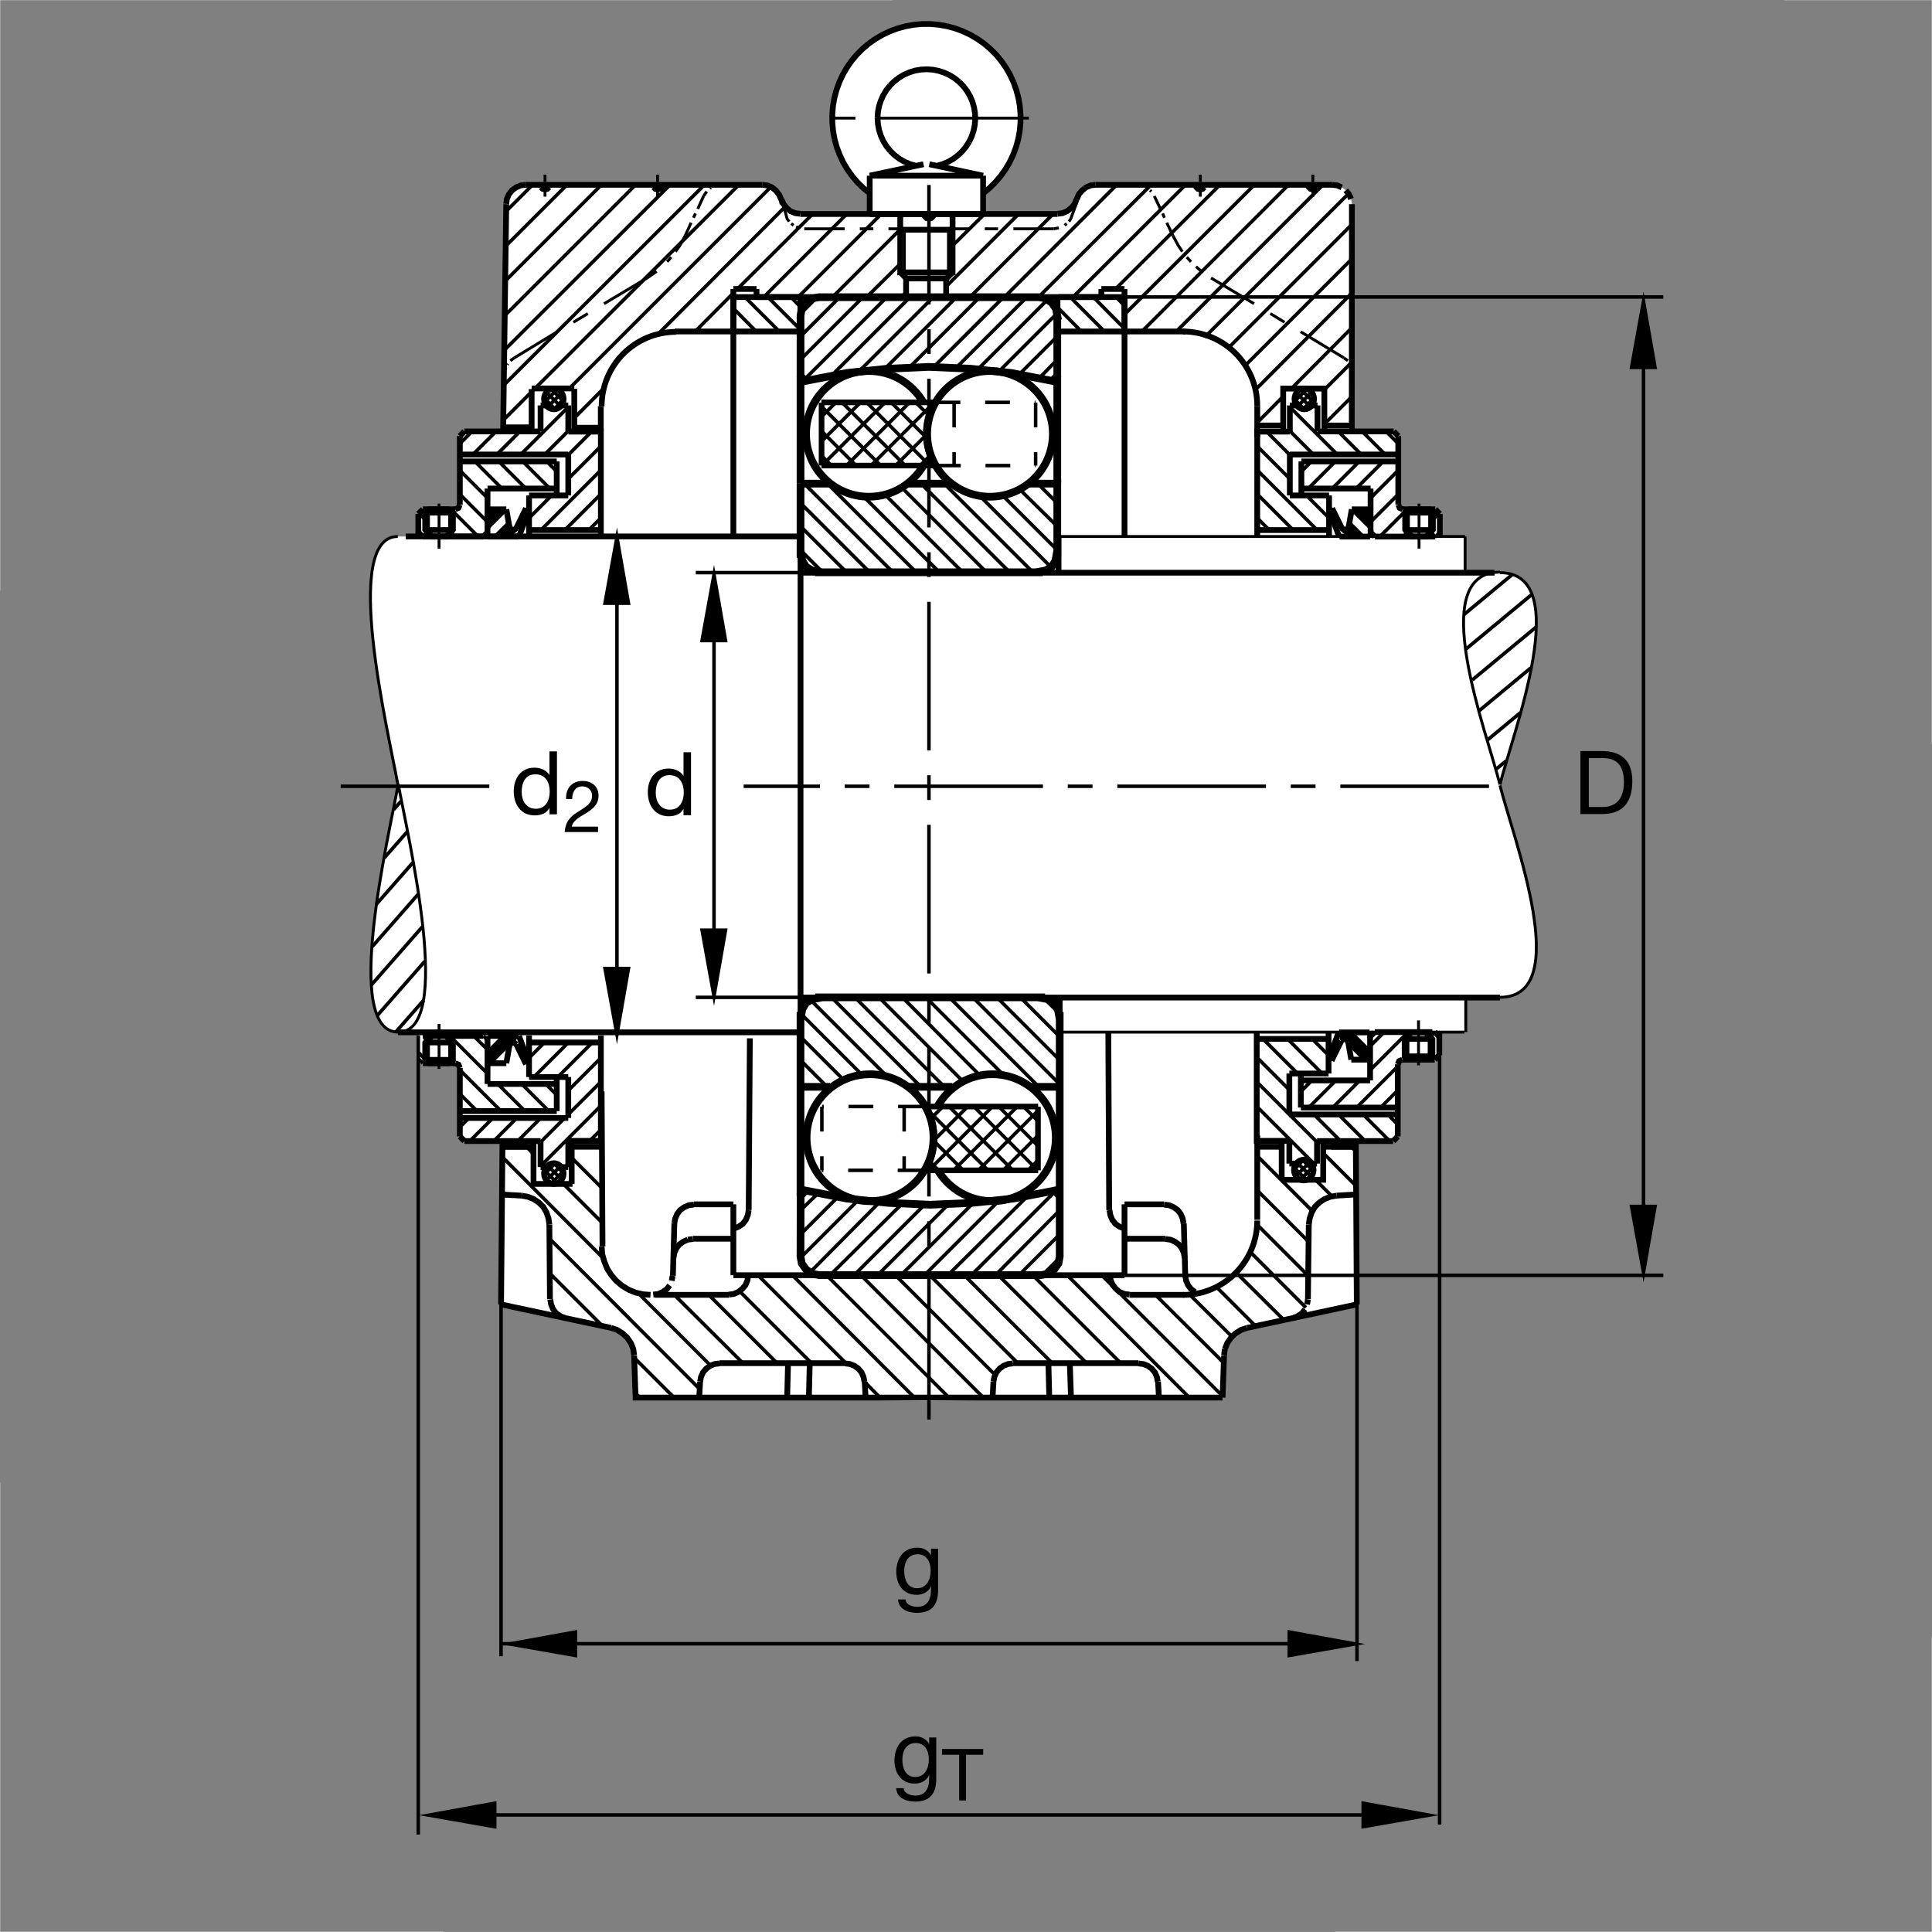 <?xml version="1.0" encoding="utf-8"?>
<!-- Generator: Adobe Illustrator 22.1.0, SVG Export Plug-In . SVG Version: 6.00 Build 0)  -->
<svg version="1.1" id="Ebene_1" xmlns="http://www.w3.org/2000/svg" xmlns:xlink="http://www.w3.org/1999/xlink" x="0px" y="0px"
	 viewBox="0 0 779.68 779.649" style="enable-background:new 0 0 779.68 779.649;" xml:space="preserve">
<rect x="0" y="0" width="779.68" height="779.649" fill="#808080" stroke="none"/>
<style type="text/css">
	.st0{fill:none;stroke:#FFFFFF;stroke-width:0.071;stroke-miterlimit:3.864;stroke-dasharray:360;}
	.st1{fill:#FFFFFF;}
	.st2{fill:none;stroke:#000000;stroke-width:2.33;stroke-miterlimit:10.433;}
	.st3{fill:none;stroke:#000000;stroke-width:1.417;stroke-miterlimit:10.433;stroke-dasharray:60,10,10,10;}
	.st4{fill:none;stroke:#000000;stroke-width:1.165;stroke-miterlimit:10;}
	.st5{fill-rule:evenodd;clip-rule:evenodd;stroke:#000000;stroke-width:1.165;stroke-miterlimit:10;}
	.st6{fill:none;stroke:#000000;stroke-width:2.329;stroke-miterlimit:10;}
	.st7{fill-rule:evenodd;clip-rule:evenodd;stroke:#000000;stroke-width:2.329;stroke-miterlimit:10;}
	.st8{fill:none;stroke:#000000;stroke-width:1.165;stroke-miterlimit:10.433;}
	.st9{fill:none;stroke:#000000;stroke-width:1.165;stroke-miterlimit:10;stroke-dasharray:60,10,10,10;}
	.st10{fill:none;stroke:#000000;stroke-width:0;stroke-miterlimit:10;}
	.st11{fill:none;stroke:#000000;stroke-width:1.417;stroke-miterlimit:3.864;}
	.st12{fill:none;stroke:#000000;stroke-width:2.33;stroke-miterlimit:3.864;}
	.st13{fill:none;stroke:#000000;stroke-width:1.165;stroke-miterlimit:10.433;stroke-dasharray:60,10,10,10;}
	.st14{fill:none;stroke:#000000;stroke-width:1.417;stroke-miterlimit:10;}
	.st15{stroke:#000000;stroke-width:1.165;stroke-miterlimit:10;}
	.st16{fill:none;stroke:#000000;stroke-width:3.107;stroke-miterlimit:10;}
	.st17{fill:#FFFFFF;stroke:#000000;stroke-width:3.107;stroke-miterlimit:3.864;}
	.st18{fill:none;stroke:#000000;stroke-width:3.107;stroke-miterlimit:3.864;}
	.st19{fill:none;stroke:#000000;stroke-width:2.268;stroke-miterlimit:10;}
	.st20{fill:none;stroke:#000000;stroke-width:0.851;stroke-miterlimit:3.864;}
	.st21{fill:none;stroke:#000000;stroke-width:1.417;stroke-miterlimit:10;stroke-dasharray:10,10;}
	.st22{fill:none;stroke:#000000;stroke-width:2.268;stroke-miterlimit:3.864;}
</style>
<g>
	<polygon class="st0" points="0.036,0.036 779.645,0.036 779.645,779.614 0.036,779.614 0.036,0.036 	"/>
	<path class="st1" d="M160.832,317.386c-5.422,26.333-22.839,99.758,0.37,99.454l7.646-0.313l-0.034,10.675l1.904,1.857
		l13.056,0.023l1.263,0.566l0.511,1.27l0.001,27.824l1.777,1.837l15.608,0.056l-0.616,65.891l44.138,9.361l2.451,0.818l2.219,1.402
		l1.867,1.752l1.518,2.218l0.935,2.333l0.349,2.686l0.584,16.93l115.99,1.288l120.885-1.133l0.584-16.928l0.35-2.685l0.934-2.336
		l1.518-2.22l1.868-1.75l2.218-1.402l2.452-0.817l44.295-9.676l-0.156-65.938h14.843l1.936-1.789l0.022-29.111l0.496-1.327
		l1.346-0.58l12.957,0.016l1.985-1.935l-0.052-9.181h10.664v-13.946l13.972-0.045c29.595,0.313,5.578-58.854,0.156-85.187
		l-0.312,0.213c5.421-26.334,30.536-86.703-1.219-86.703l-12.765,0.307l-0.075-14.61l-10.107-0.05l-0.073-9.047l-1.968-1.952
		h-13.001l-1.277-0.496l-0.519-1.758l0.07-27.188l-1.986-1.941l-16.897,0.052l0.083-91.789l-0.349-2.102l-0.818-1.868l-1.284-1.634
		l-1.635-1.168l-1.868-0.817l-1.984-0.234l-95.811,0.089l-1.985,0.233l-1.868,0.817l-1.635,1.284l-1.283,1.518l-0.818,1.985
		l-0.934,1.985l-1.283,1.517l-1.636,1.284l-1.868,0.816l-1.984,0.234l-29.824,0.026l0.019-8.36l2.566-2.066l2.501-2.461l1.905-2.295
		l2.012-2.692l1.461-2.612l1.672-3.284l1.169-3.211l0.929-3.512l0.579-2.849l0.259-3.514l0.094-1.82l-0.049-1.744l-0.258-2.959
		l-0.611-3.368l-0.809-3.149l-1.095-3.145l-1.385-3.102l-1.568-2.73l-3.648-4.84l-1.632-1.686l-1.373-1.441l-2.3-1.92l-2.668-1.82
		l-2.392-1.46l-2.569-1.253l-2.388-0.948l-2.079-0.76l-3.077-0.793l-3.212-0.584l-3.218-0.312l-3.562,0.019l-3.195,0.299
		l-3.076,0.568l-3.52,0.927L359.12,12.6l-2.707,1.273l-3.003,1.732l-2.821,1.982l-3.558,3.166l-2.46,2.738l-2.481,3.289l-2.007,3.45
		l-1.45,3.127l-1.131,3.205l-0.895,3.322l-0.498,3.277l-0.225,4.529l0.066,2.434l0.253,2.899l0.783,3.827l0.793,2.929l1.771,4.351
		l1.545,2.856l1.801,2.729l1.792,2.271l1.979,2.239l2.141,1.963l2.18,1.823v8.358h-28.046l-1.985-0.233l-1.986-0.817l-1.517-1.284
		l-1.284-1.635l-0.817-1.868l-0.934-1.868l-1.284-1.635l-1.518-1.284l-1.985-0.818l-1.985-0.233l-95.477-0.053l-1.985,0.234
		l-1.868,0.816l-1.634,1.168l-1.285,1.635l-0.817,1.868l-0.234,2.102l-1.25,91.875l-15.312-0.158l-2.188,1.875v27.657l-0.571,1.306
		l-1.302,0.551l-13.049,0.019l-1.771,1.893l-0.038,9.034l-8.425,0.012C138.097,217.7,155.41,291.052,160.832,317.386
		L160.832,317.386z"/>
	<path class="st2" d="M242.797,163.953c0-16.579,13.44-30.019,30.018-30.019"/>
	<line class="st3" x1="374.883" y1="572.856" x2="374.883" y2="74.652"/>
	<path class="st4" d="M219.952,76.565v2.803 M219.952,75.398v-0.934 M219.952,73.414v-2.919 M261.166,112.175l-17.396,10.391
		 M237.231,126.536l-5.838,3.502 M224.856,133.891l-17.279,10.508 M265.369,79.368v-2.803 M265.369,75.398v-0.934 M265.369,73.414
		v-2.919 M280.663,86.139l-0.817,1.752 M278.913,89.876l-2.336,5.136 M281.597,84.271l2.335-5.136 M324.562,92.327h16.345
		 M346.979,92.327h5.487 M358.537,92.327h16.345 M465.832,79.135l2.453,5.136 M469.219,86.139l0.701,1.752 M470.852,89.876
		l2.453,5.136 M488.716,112.175l17.395,10.391 M512.651,126.536l5.72,3.502 M524.908,133.891l17.397,10.508 M484.397,79.368v-2.803
		 M484.397,75.398v-0.934 M484.397,73.414v-2.919 M529.813,79.368v-2.803 M529.813,75.398v-0.934 M529.813,73.414v-2.919
		 M425.32,92.327h-16.347 M402.786,92.327h-5.371 M391.227,92.327h-16.344"/>
	<polygon class="st5" points="261.166,112.175 265.018,109.49 261.166,112.175 	"/>
	<path class="st4" d="M269.222,105.635l1.634-1.867 M272.607,101.55l1.751-2.452l2.218-4.086"/>
	<polygon class="st5" points="283.932,79.135 285.217,77.266 283.932,79.135 	"/>
	<polygon class="st5" points="286.502,76.098 286.851,75.748 286.502,76.098 	"/>
	<polygon class="st5" points="288.369,75.163 288.953,74.814 288.369,75.163 	"/>
	<path class="st4" d="M315.951,82.049l1.723,6.309l0.817,1.05 M319.308,90.224l0.934,0.701"/>
	<polygon class="st5" points="321.293,91.51 322.461,91.976 321.293,91.51 	"/>
	<polygon class="st5" points="425.32,92.327 427.304,91.976 425.32,92.327 	"/>
	<path class="st4" d="M429.64,90.925l0.817-0.701 M431.39,89.409l0.701-1.05l2.734-7.362"/>
	<polygon class="st5" points="458.71,74.58 460.929,74.814 458.71,74.58 	"/>
	<polygon class="st5" points="462.446,75.515 462.914,75.748 462.446,75.515 	"/>
	<polygon class="st5" points="464.081,76.799 464.665,77.266 464.081,76.799 	"/>
	<path class="st4" d="M473.305,95.012l2.218,4.086l1.635,2.452 M478.909,103.769l1.752,1.867"/>
	<polygon class="st5" points="482.645,107.622 484.863,109.49 482.645,107.622 	"/>
	<polygon class="st5" points="542.305,144.399 543.94,145.566 542.305,144.399 	"/>
	<polygon class="st5" points="544.874,146.85 545.107,147.2 544.874,146.85 	"/>
	<polygon class="st5" points="545.69,148.485 545.925,149.069 545.69,148.485 	"/>
	<polygon class="st5" points="207.576,144.399 205.942,145.566 207.576,144.399 	"/>
	<polygon class="st5" points="205.008,146.85 204.774,147.2 205.008,146.85 	"/>
	<polygon class="st5" points="204.191,148.485 203.957,149.069 204.191,148.485 	"/>
	<path class="st6" d="M202.206,526.412l0.584-65.974 M202.79,462.782h9.806 M215.306,460.594v17.189h15.731 M230.712,477.783V460.36
		 M242.797,440.422l0.35,62.523 M221.703,494.188l0.234,30.122 M202.206,526.412l44.366,9.457 M255.912,547.077l0.584,16.929
		h118.387 M349.314,564.006l-0.35-6.421 M341.024,550.114h-50.67 M294.09,522.559h-29.776 M271.556,514.853l0.584-21.131
		 M279.612,499.909h16.346 M302.146,488.351l0.467-69.322 M279.962,486.016h15.996 M295.958,486.016v28.604 M295.983,514.62h157.824
		 M453.807,514.62v-28.604 M517.228,476.133h16.767v-15.695 M537.285,462.782h9.807 M539.387,482.514l7.775-0.468 M528.178,494.188
		l-0.349,30.122 M547.56,526.412l-44.25,9.457 M493.97,547.077l-0.584,16.929 M493.386,564.006H374.883 M400.568,564.006l0.35-6.421
		 M408.74,550.114h50.671 M455.791,522.559h22.105 M478.325,514.853l-0.585-21.131 M470.269,499.909h-16.461 M447.619,488.351
		l-0.349-71.824 M469.802,486.016h-15.995 M423.101,550.114l0.35,13.893 M432.208,564.006l-0.468-13.893 M467.351,557.586
		l0.35,6.421 M326.781,550.114l-0.35,13.893 M317.674,564.006l0.35-13.893 M282.531,557.586l-0.35,6.421 M210.495,482.514
		l-8.289-0.468 M295.958,216.51v-99.882 M305.298,119.881h69.585 M374.883,86.372h-51.955 M315.338,80.418v0.117 M307.633,74.58
		H212.13 M204.308,82.403l-1.268,91.836 M295.958,133.775h-23.674 M315.805,82.286l-0.467-1.868 M374.883,86.372h51.954
		 M434.543,80.418v0.117 M442.132,74.58h95.503 M545.574,82.403l-0.048,91.602 M453.807,216.51v-99.882 M444.466,119.881h-69.584
		 M453.807,133.775h24.62 M279.962,486.133l-1.985,0.233l-1.869,0.818l-1.634,1.167l-1.168,1.517l-0.817,1.868l-0.35,1.985"/>
	<polygon class="st7" points="271.439,514.853 271.09,516.838 271.439,514.853 	"/>
	<path class="st6" d="M270.272,518.706l-1.168,1.519l-1.635,1.167l-1.867,0.818l-1.985,0.232 M290.354,550.23l-1.985,0.233
		l-1.751,0.701l-1.635,1.168l-1.284,1.516l-0.817,1.868l-0.35,1.869 M294.09,522.442l1.985-0.232l1.868-0.818l1.634-1.284
		l1.284-1.518l0.817-1.985l0.234-1.985 M295.958,495.823l1.985-0.701l1.751-1.167l1.285-1.635l0.817-1.984l0.35-1.985
		 M279.612,500.025l-1.985,0.234 M277.628,500.26l-1.868,0.817l-1.634,1.168l-1.168,1.517l-0.817,1.868l-0.35,1.984
		 M228.241,532.016l-1.985-0.818l-1.752-1.166l-1.283-1.635l-0.818-1.985l-0.35-1.985 M221.703,494.188l-0.35-2.452l-0.817-2.451
		l-1.284-2.218l-1.752-1.752l-2.101-1.4l-2.335-0.933l-2.569-0.468 M341.024,550.23l1.985,0.233l1.751,0.701l1.636,1.168
		l1.284,1.516l0.816,1.868l0.35,1.869 M400.918,557.586l0.35-1.869l0.817-1.868l1.284-1.516l1.635-1.168l1.752-0.701l1.984-0.233
		 M447.969,514.62l0.233,1.985l0.818,1.868l1.284,1.635l1.518,1.284l1.985,0.818l1.984,0.232 M478.091,507.614l-0.35-1.984
		l-0.816-1.868l-1.168-1.517l-1.635-1.168l-1.868-0.817l-1.985-0.234 M477.624,493.722l-0.35-1.985l-0.817-1.868l-1.167-1.517
		l-1.636-1.167l-1.868-0.818l-1.984-0.233 M453.924,495.823l-1.985-0.701l-1.752-1.167l-1.284-1.635l-0.817-1.984l-0.35-1.985
		 M478.325,514.853l0.349,1.985l0.818,1.868l1.168,1.519l1.634,1.167 M503.31,535.87l-2.452,0.818l-2.218,1.399l-1.868,1.752
		l-1.518,2.218l-0.934,2.336 M494.32,544.393l-0.35,2.567 M467.233,557.586l-0.35-1.869l-0.817-1.868l-1.284-1.516l-1.635-1.168
		l-1.751-0.701l-1.985-0.233 M521.64,532.016l1.985-0.818l1.751-1.166l1.284-1.635 M527.477,526.412l0.352-1.985 M528.178,494.188
		l0.35-2.452l0.817-2.451l1.286-2.218l1.751-1.752l2.101-1.4l2.334-0.933l2.57-0.468 M255.912,546.96l-0.35-2.567l-0.933-2.336
		l-1.518-2.218l-1.868-1.752l-2.218-1.399l-2.451-0.818 M322.928,86.256l-1.985-0.233l-1.985-0.818l-1.518-1.284l-1.284-1.635
		l-0.817-1.868 M315.222,80.418l-0.817-1.868l-1.284-1.635l-1.518-1.284l-1.985-0.817l-1.985-0.234 M267.237,74.58l-0.234,0.935
		l-0.701,0.7l-0.934,0.234l-0.934-0.234l-0.701-0.7 M221.82,74.58l-0.233,0.935 M221.587,75.515l-0.701,0.7l-0.934,0.234
		l-0.934-0.234l-0.7-0.7 M373.013,86.372l0.234,0.935l0.701,0.7l0.934,0.234l0.934-0.234l0.701-0.7 M376.751,86.372l-0.233,0.935
		l-0.701,0.7 M374.883,88.241l-0.934-0.234l-0.701-0.7 M426.837,86.256l1.985-0.233l1.868-0.818l1.635-1.284l1.284-1.518
		l0.817-1.985 M434.543,80.418l0.817-1.984l1.286-1.519l1.634-1.284l1.868-0.817l1.985-0.234 M482.528,74.58l0.234,0.935l0.7,0.7
		l0.935,0.234l0.934-0.234l0.7-0.7 M527.945,74.58l0.233,0.935l0.701,0.7l0.934,0.234l0.934-0.234l0.701-0.7 M537.635,74.58
		l1.985,0.234l1.868,0.817 M543.123,76.799l1.284,1.635l0.817,1.868 M212.13,74.58l-1.985,0.234l-1.867,0.817l-1.635,1.168
		l-1.284,1.635l-0.818,1.868l-0.233,1.984 M427.187,230.988v-14.575 M262.528,522.559l-3.035-0.234l-3.036-0.699l-2.802-1.167
		l-2.685-1.635l-2.336-1.985l-1.985-2.336l-1.634-2.567l-1.168-2.919l-0.817-2.918l-0.233-3.154 M203.49,462.782h11.719
		 M230.679,462.782h12.118 M507.358,171.719h10.489 M603.135,231.114H323.232 M533.682,462.782h12.592 M295.958,133.775h27.04
		 M323.002,133.775v-13.894 M322.577,119.881h-26.618 M305.298,119.881v-3.253 M444.466,116.628h9.341 M453.807,119.881v13.894
		 M453.807,133.775H426.67 M444.466,119.881v-3.253 M426.763,133.775v-13.894 M453.807,119.881h-26.62 M295.958,119.881v13.894
		 M295.958,116.628h9.34"/>
	<line class="st4" x1="591.258" y1="216.51" x2="427.187" y2="216.51"/>
	<path class="st6" d="M323.066,216.37v201.408 M605.323,402.573h-282.09 M322.577,416.604H160.594 M323.077,216.48H163.743"/>
	<line class="st4" x1="591.258" y1="216.51" x2="591.258" y2="230.52"/>
	<path class="st6" d="M231.756,174.239v-17.347 M214.549,174.239v-17.225 M203.284,172.456h11.279 M231.756,156.762h-17.193"/>
	<path class="st2" d="M242.456,163.953v9.585 M507.383,163.797v12.462"/>
	<line class="st6" x1="231.518" y1="172.613" x2="242.797" y2="172.613"/>
	<path class="st2" d="M507.383,163.797c0-16.578-13.439-30.019-30.019-30.019"/>
	<path class="st6" d="M545.673,171.719h-11.06 M534.456,174.239v-17.423h-16.608v17.347"/>
	<path class="st4" d="M590.946,416.527H427.663 M591.528,416.527v-14.01"/>
	<line class="st6" x1="547.152" y1="460.282" x2="547.56" y2="526.412"/>
	<path class="st2" d="M507.383,492.285v-34.099 M507.383,492.565c0,16.579-13.439,30.018-30.019,30.018"/>
	<path class="st6" d="M507.525,462.782h9.721 M517.245,460.282v15.822 M427.64,416.588v-14.01"/>
	<path class="st3" d="M197.472,317.309h-60.651 M600.901,317.309H300.107"/>
	<path class="st8" d="M160.524,216.51c-22.743,0-3.883,78.41,0,99.915 M160.721,416.527c-22.743,0-3.883-78.596,0-100.101
		 M160.721,416.527c22.743,0,3.883-78.596,0-100.101 M605.321,230.887c-30.293,0-5.171,64.914,0,85.737 M605.323,231.103
		c30.294,0,5.171,64.697,0,85.52 M605.323,402.464c30.294,0,5.171-64.698,0-85.52"/>
	<line class="st9" x1="415.219" y1="47.662" x2="332.961" y2="47.662"/>
	<path class="st4" d="M364.955,92.713v18.861 M382.765,92.713v18.861"/>
	<path class="st6" d="M375.038,66.28l21.7,4.611 M396.738,70.892v7.126 M396.738,78.018v8.359 M396.738,86.377h-45.757
		 M350.981,86.377v-8.359 M350.981,78.018v-7.126 M350.981,70.892l21.717-4.611 M369.671,66.914l-2.34-0.652l-2.235-0.95
		l-2.113-1.214l-1.936-1.461l-1.743-1.69 M359.305,60.947l-1.53-1.882l-1.284-2.077l-1.003-2.201l-0.739-2.323l-0.439-2.377
		l-0.158-2.427 M354.15,47.662l0.141-2.394l0.439-2.358l0.722-2.27l0.986-2.183l1.249-2.059l1.479-1.866 M359.165,34.532
		l1.706-1.689l1.883-1.46l2.059-1.233l2.2-0.968l2.289-0.703l2.358-0.405l2.393-0.123l2.377,0.176l2.358,0.457l2.27,0.74
		l2.182,1.004l2.024,1.266l1.866,1.497 M387.129,33.089l1.672,1.725l1.443,1.901l1.214,2.077l0.95,2.2l0.669,2.288l0.387,2.359
		l0.105,2.392l-0.193,2.394l-0.475,2.341l-0.757,2.269l-1.038,2.164 M391.106,57.198l-1.284,2.025l-1.514,1.847l-1.743,1.655
		l-1.917,1.425l-2.078,1.197l-2.217,0.916l-2.305,0.652 M396.738,78.018l2.569-2.112l2.375-2.34 M401.682,73.566l2.148-2.535
		l1.936-2.709l1.689-2.869l1.426-3.009l1.161-3.115l0.88-3.203l0.599-3.273l0.298-3.327l0.018-3.326l-0.264-3.308L411.01,39.6
		l-0.845-3.203l-1.127-3.132 M409.038,33.265l-1.39-3.027l-1.654-2.886l-1.901-2.728l-2.13-2.568l-2.358-2.359l-2.534-2.147
		l-2.728-1.901l-2.869-1.672l-3.027-1.407l-3.115-1.144l-3.22-0.863 M382.113,10.564l-3.273-0.58l-3.308-0.3h-3.343l-3.309,0.3
		l-3.273,0.58l-3.22,0.863l-3.115,1.144l-3.027,1.407l-2.869,1.672l-2.728,1.901 M350.647,17.55l-2.534,2.147l-2.359,2.359
		l-2.129,2.568l-1.9,2.728l-1.655,2.886l-1.391,3.027l-1.126,3.132l-0.845,3.203l-0.562,3.292l-0.265,3.308 M335.881,46.2
		l0.019,3.326l0.299,3.327l0.599,3.273 M336.798,56.126l0.88,3.203l1.161,3.115l1.425,3.009l1.69,2.869l1.936,2.709l2.147,2.535
		l2.375,2.34 M348.412,75.906l2.569,2.112 M350.981,70.892h45.757 M384.419,86.377v23.544h-21.118V86.377 M363.301,92.713h21.118
		 M363.301,109.921l2.463,2.463"/>
	<polyline class="st2" points="365.764,112.386 381.955,112.386 384.419,109.922 	"/>
	<polyline class="st10" points="375.038,66.28 373.86,66.156 372.681,66.28 	"/>
	<path class="st2" d="M365.662,112.456v6.837 M381.833,112.483v6.859"/>
	<path class="st11" d="M203.49,169.15l94.686-94.57 M311.136,75.398l-81.294,81.293 M327.764,86.556l-30.087,29.971
		 M308.216,119.881l33.508-33.508 M355.618,86.372l-33.508,33.508 M336.005,119.881l27.103-27.103 M363.252,106.527l-13.471,13.353
		 M384.327,99.229l12.971-12.857 M411.075,86.372l-29.093,29.093 M391.461,119.881l33.509-33.508 M450.655,74.58l-45.3,45.301
		 M419.132,119.881l45.417-45.301 M478.441,74.58l-45.416,45.301 M450.194,116.604l42.141-42.025 M506.229,74.58l-52.421,52.307
		 M460.813,133.775l59.193-59.195 M533.899,74.58l-59.456,59.457 M486.131,136.125l58.159-58.042 M545.574,90.576l-49.349,49.349
		 M502.602,147.442l43.089-43.089 M545.808,118.013l-38.425,38.541 M545.434,146.29l-10.978,10.978 M534.534,171.082l10.914-10.911
		 M284.283,74.58l-80.676,80.559 M203.724,141.129l66.666-66.55 M256.496,74.58l-52.539,52.54 M204.074,113.226l38.645-38.646
		 M228.825,74.58l-24.634,24.635 M204.308,85.205l10.624-10.625 M305.181,133.775l-9.223-9.341 M300.627,119.881l13.894,13.894
		 M322.577,132.606l-12.725-12.726 M319.192,119.881l3.385,3.502 M280.785,133.536l15.179-15.295 M231.639,168.787l11.987-12.016
		 M507.46,170.448l10.31-10.39 M521.131,156.849l24.909-25.059 M426.747,123.994l9.663,9.781 M445.752,133.775l-13.894-13.894
		 M441.198,119.881l12.609,12.726 M453.807,123.382l-3.387-3.502 M202.79,466.986l40.59,40.707 M221.703,499.792l60.595,60.713
		 M286.734,551.048l-28.488-28.488 M272.14,522.559l27.67,27.554 M272.024,564.006l-16.112-16.112 M243.186,535.169l-21.366-21.365
		 M243.194,493.613l-15.829-15.83 M215.175,465.595l-2.696-2.813 M230.679,467.205l12.33,12.329 M286.034,522.559l27.553,27.554
		 M327.481,550.114l-28.955-28.955 M305.882,514.62l35.492,35.494 M369.044,564.006l-49.269-49.386 M333.552,514.62l49.386,49.386
		 M396.832,564.006l-49.386-49.386 M361.339,514.62l40.28,40.28 M410.726,550.114l-35.493-35.494 M202.673,480.762l1.401,1.402
		 M258.131,564.006l-1.635-1.752 M389.126,514.62l35.493,35.494 M438.512,550.114l-35.609-35.494 M416.797,514.62l35.493,35.494
		 M466.299,522.559l27.553,27.437 M497.122,539.371l-16.929-16.812 M490.646,519.12l16.049,16.049 M518.137,532.716l-19.52-19.403
		 M504.726,505.413l22.284,22.284 M527.945,514.853l-20.562-20.561 M528.062,501.077l-20.679-20.678 M507.395,466.517l22.185,22.185
		 M537.519,482.747l-6.533-6.532 M533.682,465.017l13.527,13.527 M547.092,464.534l-1.752-1.752 M493.386,563.423l-48.803-48.803
		 M430.69,514.62l49.27,49.386 M348.963,557.702l6.189,6.305 M168.811,427.203v-9.31 M196.742,419.754l-1.679-1.679
		 M218.229,451.184l-9.193,9.193 M219.247,421.189l-5.835,5.837 M189.531,450.906l-3.554,3.553 M199.067,451.029l-9.302,9.3
		 M208.57,451.184l-9.414,9.416 M227.888,451.184l-9.722,9.723 M242.635,455.757l-4.662,4.663 M185.591,441.453l6.873,6.873
		 M185.597,431.798l16.526,16.528 M200.782,437.324l11.047,11.047 M210.392,437.275l11.047,11.048 M220.321,437.546l4.306,4.307
		 M211.302,427.514l1.157-1.155 M210.677,426.269l1.297-1.297 M210.091,424.983l1.385-1.384 M209.466,423.736l1.505-1.505
		 M197.982,428.95l11.01-11.011 M196.814,428.247l10.363-10.363 M196.661,426.529l8.587-8.586 M196.779,424.54l6.608-6.608
		 M181.561,418.103l15.145,15.145 M191.172,418.054l5.598,5.599 M242.321,427.094l-12.97,12.97 M242.421,436.652l-13.159,13.16
		 M229.539,420.557l-13.828,13.828 M239.042,420.713L225.1,434.655 M170.673,429.065l-1.862-1.862 M242.321,446.412l-24.243,24.243
		 M221.156,470.507l5.525,5.524 M223.674,469.477l3.727,4.039 M226.159,470.66l-5.687,5.686 M219.619,473.966l4.167-4.262
		 M222.405,477.65l4.922-4.924 M219.766,472.35l5.136,5.136 M168.793,424.654l2.74,2.74 M171.924,418.125l1.093,1.093
		 M169.049,360.55l-18.831,21.471 M170.669,373.768l-20.752,23.661 M171.489,387.897l-19.113,21.793 M158.844,326.759l2.981-3.4
		 M155.071,346.219l9.391-10.706 M151.85,364.957l15.124-17.244 M159.719,416.484l11.333-12.923 M210.168,183.415l19.14-19.14
		 M218.455,213.764l24.087-24.087 M228.114,213.764l14.475-14.475 M237.773,213.764l4.762-4.761 M213.525,209.036l9.133-9.134
		 M229.274,193.287l13.146-13.146 M229.331,183.572l9.301-9.302 M219.827,183.415l9.415-9.414 M200.508,183.415l9.236-9.234
		 M190.85,183.415l9.234-9.234 M185.763,178.844l4.663-4.663 M224.751,190.36l-4.086-4.085 M212.085,197.012l-10.739-10.738
		 M202.425,197.012l-10.738-10.738 M196.701,200.949l-11.047-11.047 M196.701,210.606l-11.047-11.046 M193.067,216.632
		l-10.131-10.133 M171.717,209.771l-2.674-2.673 M221.744,197.012l-10.738-10.738 M198.733,205.602l-1.898,1.897 M200.605,205.602
		l-3.714,3.712 M202.477,205.602l-5.695,5.694 M204.348,205.602l-7.595,7.595 M205.261,210.958l-5.702,5.702 M205.564,212.526
		l-4.19,4.191 M206.277,213.685l-2.974,2.974 M211.773,210.061l-6.608,6.606 M219.619,160.634l4.167,4.262 M219.766,162.25
		l5.136-5.136 M221.744,197.012l-10.738-10.738 M221.156,164.093l5.525-5.526 M223.674,165.125l3.727-4.042 M222.405,156.952
		l4.922,4.922 M226.159,163.94l-5.687-5.687 M212.906,207.057l-2.948,2.948 M212.819,205.271l-1.211,1.213 M183.408,216.632
		l-1.586-1.586 M594.177,274.385l25.659-21.266 M591.631,261.91l26.33-21.821 M590.753,248.052l19.403-16.082 M607.771,307.104
		l-3.971,3.292 M613.645,287.557l-13.358,11.072 M617.85,269.486l-20.909,17.33 M579.186,216.708l1.862-1.862 M539.692,183.415
		l-19.14-19.14 M531.404,213.764l-24.087-24.087 M521.746,213.764l-14.475-14.475 M512.086,213.764l-4.761-4.761 M536.334,209.036
		l-9.132-9.134 M520.585,193.287l-13.145-13.146 M520.529,183.572l-9.3-9.302 M530.033,183.415l-9.415-9.414 M549.351,183.415
		l-9.236-9.234 M559.01,183.415l-9.234-9.234 M525.109,190.36l4.086-4.085 M537.774,197.012l10.739-10.738 M547.433,197.012
		l10.739-10.738 M553.158,200.949l11.047-11.047 M553.158,210.606l11.047-11.046 M556.793,216.632l10.132-10.133 M578.143,209.771
		l2.673-2.673 M528.116,197.012l10.738-10.738 M549.254,205.602l3.715,3.712 M545.511,205.602l7.595,7.595 M544.598,210.958
		l5.702,5.702 M543.582,213.685l2.974,2.974 M536.954,207.057l2.948,2.948 M530.24,160.634l-4.167,4.262 M527.455,156.952
		l-4.922,4.922 M530.094,162.25l-5.136-5.136 M528.116,197.012l10.738-10.738 M564.098,178.844l-4.664-4.663 M551.126,205.602
		l1.9,1.897 M547.384,205.602l5.693,5.694 M544.295,212.526l4.191,4.191 M538.086,210.061l6.608,6.606 M528.703,164.093
		l-5.525-5.526 M526.186,165.125l-3.727-4.042"/>
	<path class="st11" d="M523.7,163.94l5.687-5.687 M566.451,216.632l1.586-1.586 M537.041,205.271l1.21,1.213 M507.189,446.53
		l22.971,22.97 M506.876,436.295l24.533,24.533 M530.158,449.656l10.627,10.627 M540.081,449.656l10.862,10.862 M550.159,449.812
		l10.628,10.628 M559.925,449.656l4.3,4.3 M507.499,426.998l12.97,12.969 M509.61,419.185l13.751,13.751 M519.532,419.185
		l13.751,13.751 M529.454,419.185l6.643,6.643 M563.999,440.112l-6.794,6.796 M564.068,430.384l-16.523,16.523 M548.808,435.985
		l-11.046,11.046 M539.12,436.014l-11.047,11.046 M529.425,436.05l-4.384,4.384 M568.185,416.608l-15.379,15.379 M558.497,416.637
		l-5.523,5.524 M552.501,427.612l-11.146-11.146 M552.81,426.048l-9.525-9.524 M552.885,424.252l-7.738-7.738 M550.708,427.689
		l-6.408-6.405 M538.05,426.917l-1.234-1.234 M538.585,425.58l-1.25-1.249 M539.223,424.345l-1.329-1.328 M539.769,423.02
		l-1.425-1.425 M542.426,419.407l-2.344-2.344 M528.5,469.089l-5.525,5.526 M525.983,468.059l-3.727,4.041 M523.497,469.244
		l5.686,5.685 M530.038,472.548l-4.167-4.262 M527.251,476.23l-4.922-4.922 M529.891,470.932l-5.136,5.137 M265.377,135.019
		l51.479-51.566 M294.44,133.775l1.518-1.636 M363.702,119.854l1.881-1.764"/>
	<path class="st12" d="M219.558,473.604c0-2.306,1.765-4.178,3.942-4.178c2.177,0,3.941,1.871,3.941,4.178
		c0,2.309-1.765,4.179-3.941,4.179C221.323,477.783,219.558,475.913,219.558,473.604L219.558,473.604z"/>
	<path class="st6" d="M187.433,460.489h30.725 M220.561,470.992h-2.403 M229.331,470.992h-2.415 M218.158,470.992v-10.504
		 M229.331,470.992V460.41V470.992L229.331,470.992z M229.392,460.406h13.092l0.006-42.513"/>
	<line class="st8" x1="181.473" y1="429.019" x2="181.473" y2="419.335"/>
	<path class="st6" d="M181.427,429.222l1.351-1.351v-7.028l-2.794-2.794h-5.586l-2.793,2.794v7.028 M183.708,429.065h-13.035"/>
	<line class="st8" x1="172.908" y1="419.335" x2="172.908" y2="429.019"/>
	<line class="st6" x1="181.473" y1="419.335" x2="181.473" y2="417.892"/>
	<path class="st8" d="M182.777,420.685v-2.793 M182.777,427.715v1.35 M171.604,420.685v-2.793 M171.604,427.715v1.35"/>
	<path class="st6" d="M172.908,419.335v-1.443 M213.502,434.651h15.829 M229.331,434.651v16.527 M224.675,448.384v-13.727
		 M224.675,437.444h-27.932 M229.331,451.178H185.57 M204.331,429.065l1.257-7.123 M196.742,437.444v-19.382 M242.445,420.685
		h-28.943 M185.57,448.384h39.105 M213.502,434.651v-16.759 M196.742,429.065h7.589 M205.588,421.894l0.698-0.976l1.211-0.186
		l0.931,0.792 M208.381,421.524l3.911,7.959 M213.502,429.065l-4.069-11.026 M212.292,429.483l1.21-0.418 M183.708,429.065
		l1.302,0.558l0.559,1.304 M185.57,458.625l1.863,1.863 M185.57,430.927v27.699"/>
	<line class="st13" x1="177.19" y1="413.212" x2="177.19" y2="431.358"/>
	<path class="st6" d="M171.604,427.715h11.173 M182.777,420.685h-11.173 M171.604,427.715l1.35,1.35h8.473 M170.628,418.049h24.343
		 M196.971,418.049h12.296 M187.433,174.113h30.725 M170.628,216.551h24.343 M220.561,163.607h-2.403 M196.742,197.155v19.383
		 M196.971,216.551h12.296"/>
	<line class="st13" x1="177.19" y1="221.39" x2="177.19" y2="203.241"/>
	<path class="st6" d="M242.445,213.914h-28.943 M213.502,199.949h15.829 M229.331,199.949v-16.526 M224.675,186.216v13.726
		 M224.675,197.155h-27.932 M185.57,186.216h39.105 M229.331,163.607h-2.415 M218.158,163.607v10.506 M213.502,199.949v16.759
		 M183.708,205.536h-13.035 M171.604,206.885h11.173"/>
	<line class="st8" x1="181.473" y1="205.581" x2="181.473" y2="215.264"/>
	<line class="st6" x1="182.777" y1="213.914" x2="171.604" y2="213.914"/>
	<line class="st8" x1="172.908" y1="215.264" x2="172.908" y2="205.581"/>
	<path class="st6" d="M181.427,205.379l1.351,1.35v7.029l-2.794,2.794h-5.586l-2.793-2.794v-7.029 M171.604,206.885l1.35-1.35h8.473
		 M170.673,205.536l-1.862,1.862 M168.811,207.398v9.31 M170.673,216.708l-1.862-1.862 M172.908,215.264v1.444 M181.473,215.264
		v1.444 M183.708,205.536l1.302-0.559l0.559-1.303 M196.742,214.846l-1.679,1.68 M205.588,212.705l0.698,0.976l1.211,0.188
		l0.931-0.791 M185.57,175.974l1.863-1.861 M229.331,163.607v10.583V163.607L229.331,163.607z M229.331,183.423H185.57"/>
	<path class="st8" d="M182.777,213.914v2.794 M182.777,206.885v-1.35 M171.604,213.914v2.794 M171.604,206.885v-1.35"/>
	<path class="st6" d="M196.742,205.536h7.589 M204.331,205.536l1.257,7.121 M208.381,213.078l3.911-7.962 M212.292,205.116
		l1.21,0.419 M213.502,205.536l-4.069,11.026 M185.57,203.674v-27.7"/>
	<path class="st12" d="M219.558,160.995c0-2.307,1.765-4.179,3.942-4.179c2.177,0,3.941,1.871,3.941,4.179
		c0,2.309-1.765,4.179-3.941,4.179C221.323,165.174,219.558,163.303,219.558,160.995L219.558,160.995z"/>
	<path class="st6" d="M229.392,174.195h13.092l0.006,42.513 M562.428,174.113h-30.727 M579.231,216.551h-24.342 M529.299,163.607
		h2.402 M553.117,197.155v19.383 M552.889,216.551h-12.296"/>
	<line class="st13" x1="572.669" y1="221.39" x2="572.669" y2="203.241"/>
	<path class="st6" d="M507.415,213.914h28.943 M536.358,199.949h-15.829 M520.529,199.949v-16.526 M525.185,186.216v13.726
		 M525.185,197.155h27.932 M564.289,186.216h-39.104 M520.529,163.607h2.414 M531.702,163.607v10.506 M536.358,199.949v16.759
		 M566.153,205.536h13.034 M578.256,206.885h-11.174"/>
	<line class="st8" x1="568.386" y1="205.581" x2="568.386" y2="215.264"/>
	<line class="st6" x1="567.082" y1="213.914" x2="578.256" y2="213.914"/>
	<line class="st8" x1="576.951" y1="215.264" x2="576.951" y2="205.581"/>
	<path class="st6" d="M568.433,205.379l-1.351,1.35v7.029l2.794,2.794h5.588l2.793-2.794v-7.029 M578.256,206.885l-1.35-1.35h-8.473
		 M579.186,205.536l1.862,1.862 M581.048,207.398v9.31 M576.951,215.264v1.444 M568.386,215.264v1.444 M566.153,205.536
		l-1.304-0.559l-0.559-1.303 M553.117,214.846l1.679,1.68 M544.271,212.705l-0.697,0.976l-1.211,0.188l-0.932-0.791
		 M564.289,175.974l-1.861-1.861 M520.529,163.607v10.583V163.607L520.529,163.607z M520.529,183.423h43.76"/>
	<path class="st8" d="M567.082,213.914v2.794 M567.082,206.885v-1.35 M578.256,213.914v2.794 M578.256,206.885v-1.35"/>
	<path class="st6" d="M553.117,205.536h-7.588 M545.529,205.536l-1.257,7.121 M541.479,213.078l-3.911-7.962 M537.568,205.116
		l-1.211,0.419 M536.358,205.536l4.07,11.026 M564.289,203.674v-27.7"/>
	<path class="st12" d="M522.417,160.995c0-2.307,1.766-4.179,3.942-4.179c2.177,0,3.942,1.871,3.942,4.179
		c0,2.309-1.765,4.179-3.942,4.179C524.183,165.174,522.417,163.303,522.417,160.995L522.417,160.995z"/>
	<path class="st6" d="M520.467,174.195h-13.091l-0.006,42.513 M578.038,416.514h-23.236 M552.914,436.027v-19.384 M552.687,416.632
		h-12.298 M507.211,419.268h28.943 M536.154,433.233h-15.827 M520.326,433.233v16.527 M524.981,446.966V433.24 M524.981,436.027
		h27.933 M564.087,446.966h-39.105 M536.154,433.233V416.45 M552.914,418.336l1.679-1.679 M544.067,420.477l-0.697-0.977
		l-1.211-0.186l-0.93,0.791 M520.326,449.76h43.76 M552.914,427.647h-7.588 M545.326,427.647l-1.259-7.121 M541.275,420.105
		l-3.909,7.962 M537.365,428.066l-1.212-0.419 M536.154,427.647l4.07-11.026 M562.224,460.489h-30.725 M529.096,469.575h2.403
		 M531.499,469.575v-9.087 M520.326,469.575v-9.165V469.575L520.326,469.575z M520.264,460.406h-13.091l-0.007-43.931
		 M520.326,469.575h2.414"/>
	<path class="st12" d="M522.215,472.187c0-2.309,1.764-4.179,3.941-4.179c2.176,0,3.942,1.87,3.942,4.179
		c0,2.307-1.766,4.179-3.942,4.179C523.979,476.366,522.215,474.495,522.215,472.187L522.215,472.187z"/>
	<line class="st13" x1="572.467" y1="411.794" x2="572.467" y2="429.941"/>
	<path class="st6" d="M565.949,427.647h13.035 M578.053,426.298H566.88"/>
	<line class="st8" x1="568.183" y1="427.6" x2="568.183" y2="417.918"/>
	<line class="st6" x1="566.88" y1="419.268" x2="578.053" y2="419.268"/>
	<line class="st8" x1="576.749" y1="417.918" x2="576.749" y2="427.6"/>
	<path class="st6" d="M568.23,427.804l-1.35-1.35v-7.029l2.793-2.793h5.586l2.794,2.793v7.029 M578.053,426.298l-1.351,1.349h-8.471
		 M578.983,427.647l1.862-1.862 M580.846,425.785v-9.31 M578.983,416.474l1.862,1.862 M576.749,417.918v-1.444 M568.183,417.918
		v-1.444 M565.949,427.647l-1.303,0.559l-0.559,1.303 M564.087,458.625l-1.862,1.863"/>
	<path class="st8" d="M566.88,419.268v-2.794 M566.88,426.298v1.349 M578.053,419.268v-2.794 M578.053,426.298v1.349"/>
	<line class="st6" x1="564.087" y1="429.509" x2="564.087" y2="458.625"/>
	<line class="st14" x1="248.975" y1="216.835" x2="248.975" y2="397.776"/>
	<polygon class="st15" points="253.766,243.541 248.975,216.165 244.013,243.541 253.766,243.541 	"/>
	<polygon class="st15" points="244.013,390.741 253.766,390.741 248.975,418.116 244.013,390.741 	"/>
	<line class="st14" x1="288.146" y1="253.389" x2="288.146" y2="382.15"/>
	<polygon class="st15" points="292.936,258.635 288.146,231.259 283.184,258.635 292.936,258.635 	"/>
	<polygon class="st15" points="283.184,375.271 292.936,375.271 288.146,402.646 283.184,375.271 	"/>
	<g>
		<path d="M278.869,328.989h-3.026v-2.492h-0.071c-0.997,2.029-3.346,2.919-5.874,2.919c-5.66,0-8.472-4.485-8.472-9.683
			c0-5.197,2.776-9.576,8.401-9.576c1.887,0,4.592,0.712,5.945,2.883h0.071v-9.469h3.026V328.989z M270.325,326.746
			c4.058,0,5.625-3.489,5.625-6.942c0-3.631-1.637-6.977-5.802-6.977c-4.129,0-5.518,3.524-5.518,7.12
			C264.629,323.4,266.409,326.746,270.325,326.746z"/>
	</g>
	<g>
		<path d="M224.767,328.637h-3.026v-2.492h-0.071c-0.997,2.029-3.346,2.919-5.874,2.919c-5.66,0-8.472-4.485-8.472-9.683
			c0-5.197,2.776-9.576,8.401-9.576c1.887,0,4.592,0.712,5.945,2.883h0.071v-9.469h3.026V328.637z M216.223,326.394
			c4.058,0,5.625-3.489,5.625-6.942c0-3.631-1.637-6.977-5.802-6.977c-4.129,0-5.518,3.524-5.518,7.12
			C210.527,323.048,212.308,326.394,216.223,326.394z"/>
	</g>
	<g>
		<path d="M228.455,322.458c-0.204-4.19,2.27-7.304,6.635-7.304c3.608,0,6.459,2.095,6.459,5.936c0,3.637-2.444,5.471-5.005,7.071
			c-2.59,1.571-5.296,2.881-5.791,5.441h10.592v2.183h-13.473c0.408-4.889,2.881-6.634,5.791-8.438
			c3.492-2.153,5.267-3.434,5.267-6.285c0-2.241-1.804-3.725-3.986-3.725c-2.881,0-4.103,2.648-4.016,5.121H228.455z"/>
	</g>
	<path class="st14" d="M557.206,732.445H189.721 M202.202,525.657v142.737 M532.906,663.349H202.075 M547.626,522.74v147.6"/>
	<polygon class="st15" points="520.172,668.226 547.547,663.434 520.172,658.472 520.172,668.226 	"/>
	<polygon class="st15" points="232.335,658.472 232.335,668.226 204.96,663.434 232.335,658.472 	"/>
	<g>
		<path d="M378.572,641.836c0,5.98-2.741,9.042-8.543,9.042c-3.453,0-7.44-1.389-7.618-5.411h3.026
			c0.142,2.207,2.776,2.99,4.77,2.99c3.952,0,5.518-2.848,5.518-6.977v-1.211h-0.071c-0.997,2.243-3.417,3.347-5.731,3.347
			c-5.482,0-8.223-4.308-8.223-9.327c0-4.343,2.136-9.719,8.508-9.719c2.314,0,4.379,1.032,5.482,3.062h-0.036h0.071v-2.634h2.848
			V641.836z M375.582,633.826c0-3.239-1.424-6.586-5.233-6.586c-3.88,0-5.447,3.169-5.447,6.692c0,3.312,1.21,7.014,5.197,7.014
			C374.087,640.947,375.582,637.28,375.582,633.826z"/>
	</g>
	<path class="st14" d="M168.792,426.841v313.502 M580.971,425.279v311.044"/>
	<polygon class="st15" points="550.008,737.321 577.383,732.529 550.008,727.568 550.008,737.321 	"/>
	<polygon class="st15" points="199.778,727.568 199.778,737.321 172.403,732.529 199.778,727.568 	"/>
	<line class="st14" x1="663.26" y1="127.602" x2="663.26" y2="510.323"/>
	<polygon class="st15" points="668.051,148.388 663.26,121.013 658.299,148.388 668.051,148.388 	"/>
	<polygon class="st15" points="658.299,486.753 668.051,486.753 663.26,514.129 658.299,486.753 	"/>
	<g>
		<path d="M637.803,303.102h8.722c7.832,0,12.211,3.916,12.211,12.104c0,8.508-3.738,13.314-12.211,13.314h-8.722V303.102z
			 M641.185,325.672h5.625c2.313,0,8.544-0.641,8.544-10.003c0-6.052-2.243-9.719-8.473-9.719h-5.696V325.672z"/>
	</g>
	<path class="st14" d="M671.236,119.854H453.283 M671.236,514.675H453.283"/>
	<g>
		<path d="M377.83,718.008c0,5.98-2.741,9.042-8.543,9.042c-3.453,0-7.44-1.389-7.618-5.411h3.026c0.142,2.207,2.776,2.99,4.77,2.99
			c3.952,0,5.518-2.848,5.518-6.977v-1.211h-0.071c-0.997,2.243-3.417,3.347-5.731,3.347c-5.482,0-8.223-4.308-8.223-9.327
			c0-4.343,2.136-9.719,8.508-9.719c2.314,0,4.379,1.032,5.482,3.062h-0.036h0.071v-2.634h2.848V718.008z M374.84,709.998
			c0-3.239-1.424-6.586-5.233-6.586c-3.88,0-5.447,3.169-5.447,6.692c0,3.312,1.21,7.014,5.197,7.014
			C373.345,717.118,374.84,713.451,374.84,709.998z"/>
	</g>
	<g>
		<path d="M387.088,708.158h-6.925v-2.328h16.616v2.328h-6.926v18.448h-2.765V708.158z"/>
	</g>
	<path class="st14" d="M330.732,231.087h-49.949 M330.732,402.493h-49.949"/>
	<path class="st16" d="M323.064,195.183h11.841 M366.235,195.183h17.516 M426.677,195.183v-43.419 M323.064,151.764v43.419"/>
	<path class="st17" d="M374.157,175.091c0-14.01,11.357-25.368,25.366-25.368c14.009,0,25.365,11.358,25.365,25.368
		c0,14.009-11.357,25.365-25.365,25.365C385.514,200.457,374.157,189.1,374.157,175.091L374.157,175.091z"/>
	<path class="st16" d="M426.677,127.34l-0.493-2.713l-1.726-2.466l-2.467-1.727l-2.715-0.495h-88.812l-2.713,0.495l-2.467,1.727
		l-1.728,2.466l-0.493,2.713v24.424l1.973,1.973l16.528-3.207l16.529-1.726l16.775-0.74l16.777,0.74l16.528,1.726l16.529,3.207
		l1.973-1.973V127.34L426.677,127.34z M414.835,195.183h11.842v28.37h-0.246l-0.495,2.714l-1.479,2.467l-2.467,1.48l-2.715,0.495
		v0.246h-88.812v-0.246l-2.713-0.495l-2.467-1.48l-1.48-2.467l-0.495-2.714h-0.246v-28.37"/>
	<path class="st18" d="M372.619,187.915c-4.406,7.505-12.639,12.541-21.969,12.541c-14.009,0-25.365-11.357-25.365-25.365
		c0-14.01,11.357-25.368,25.365-25.368c9.396,0,17.598,5.109,21.982,12.7"/>
	<path class="st14" d="M324.544,153.243l33.305-33.304 M367.223,119.939l-31.578,31.579 M346.747,149.791l29.85-29.851
		 M385.972,119.939l-28.617,28.618 M367.223,148.064l28.123-28.125 M404.967,119.939l-28.123,28.125 M385.972,148.311l28.37-28.371
		 M422.73,120.926l-27.878,27.878 M403.241,149.791l23.436-23.436 M426.677,135.729l-15.295,15.295 M419.523,152.503l7.154-7.4
		 M371.708,195.183l35.77,35.771 M398.104,230.955l-34.291-34.291 M357.151,199.625l31.331,31.33 M379.108,230.955l-30.591-30.591
		 M333.962,195.183l35.771,35.771 M360.36,230.955l-35.773-35.771 M323.107,203.077l27.877,27.878 M341.61,230.955l-18.502-18.503
		 M323.107,222.074l8.881,8.88 M381.082,195.183l35.771,35.771 M424.254,228.981l-28.863-28.864 M404.518,199.871l22.202,22.204
		 M426.721,212.452l-15.295-15.048 M418.827,195.183l7.894,7.894 M323.064,145.103l25.164-25.164 M338.852,119.939l-15.789,15.79
		 M323.31,126.354l6.168-6.169"/>
	<path class="st19" d="M331.482,162.381h45.916 M331.482,187.885h46.072 M331.549,162.467v25.419"/>
	<path class="st20" d="M376.289,187.978c-2.116-3.818-3.398-8.211-3.398-12.887c0-4.555,1.144-8.844,3.159-12.594"/>
	<path class="st21" d="M417.938,162.467v25.419 M377.555,162.381h40.295 M377.712,187.885h40.295"/>
	<path class="st14" d="M331.638,187.925l25.458-25.458 M341.555,187.925l25.458-25.458 M351.472,187.925l23.897-23.896
		 M361.388,187.925l11.558-11.557 M371.307,187.925l3.279-3.28 M331.482,178.164l15.696-15.697 M331.482,168.248l5.779-5.781"/>
	<line class="st21" x1="385.04" y1="162.467" x2="385.04" y2="187.886"/>
	<path class="st14" d="M375.26,187.925l-25.457-25.458 M365.344,187.925l-25.457-25.458 M355.426,187.925l-23.896-23.896
		 M345.508,187.925l-13.714-13.714 M335.592,187.925l-3.954-3.954 M372.869,175.618l-13.148-13.151 M373.963,166.793l-4.325-4.326"
		/>
	<path class="st17" d="M325.514,459.132c0-14.142,11.464-25.609,25.609-25.609c14.142,0,25.608,11.467,25.608,25.609
		c0,14.143-11.466,25.609-25.608,25.609C336.978,484.741,325.514,473.275,325.514,459.132L325.514,459.132z"/>
	<path class="st18" d="M378.357,446.468c4.406-7.732,12.568-12.946,22.105-12.946c14.143,0,25.609,11.467,25.609,25.609
		c0,14.143-11.466,25.609-25.609,25.609c-9.434,0-17.675-5.101-22.119-12.695"/>
	<path class="st16" d="M427.655,482.694v-44.084 M323.049,438.611v44.084 M366.635,438.611h17.682 M415.699,438.611h11.955v-28.643
		h-0.25l-0.498-2.739l-1.494-2.491l-2.49-1.493l-2.74-0.499v-0.249H330.52v0.249l-2.739,0.499l-2.491,1.493l-1.494,2.491
		l-0.498,2.739h-0.249v28.643h11.955 M323.104,482.694l-0.055,24.408l0.498,2.74l1.743,2.489l2.491,1.745l2.739,0.498h89.663
		l2.74-0.498l2.49-1.745l1.744-2.489l0.498-2.74v-24.408l-1.993-2.242l-16.686,3.238l-16.688,1.743l-16.936,0.749l-16.936-0.749
		l-16.688-1.743l-16.686-3.238l-1.993,2.242"/>
	<path class="st14" d="M354.724,402.497l33.623,33.624 M395.321,433.878l-31.133-31.38 M373.652,402.497l31.382,31.38
		 M419.231,438.611l-36.115-36.114 M392.582,402.497l35.118,35.116 M427.699,427.901l-25.404-25.404 M411.758,402.497l15.941,15.939
		 M427.449,408.972l-6.226-6.226 M381.124,438.611l-36.114-36.114 M335.546,402.497l36.114,36.114 M357.961,434.376l-30.882-30.882
		 M323.093,408.972l24.657,24.657 M340.278,435.621l-17.185-17.186 M323.093,427.901l10.709,10.71 M324.09,438.611l-0.997-0.997
		 M346.212,484.437L323.049,507.6 M326.784,513.578l27.895-28.145 M363.646,486.182l-28.642,28.392 M344.717,514.574l28.144-28.144
		 M382.575,486.182l-28.393,28.392 M363.646,514.574l28.891-28.89 M402.997,484.687l-29.886,29.888 M382.575,514.574l31.88-31.631
		 M425.911,480.702l-33.872,33.872 M401.753,514.574l25.902-26.152 M427.655,498.136l-16.438,16.438 M420.681,514.574l6.974-6.974
		 M337.992,483.193l-14.943,14.944 M323.049,488.423l6.973-6.724"/>
	<path class="st19" d="M418.954,446.552h-46.356 M418.954,472.299H372.44 M418.888,446.638V472.3"/>
	<path class="st22" d="M373.719,472.394c2.136-3.854,3.431-8.291,3.431-13.01c0-4.6-1.154-8.93-3.19-12.715"/>
	<path class="st21" d="M331.671,446.638V472.3 M372.44,446.552h-40.679 M372.283,472.299h-40.68"/>
	<path class="st14" d="M418.797,472.339l-25.702-25.7 M408.785,472.339l-25.7-25.7 M398.774,472.339l-24.125-24.124
		 M388.761,472.339l-11.668-11.667 M378.75,472.339l-3.312-3.311 M418.954,462.486l-15.847-15.847 M418.954,452.473l-5.835-5.835"/>
	<line class="st21" x1="364.883" y1="446.638" x2="364.883" y2="472.3"/>
	<path class="st14" d="M374.758,472.339l25.7-25.7 M384.77,472.339l25.702-25.7 M394.782,472.339l24.125-24.124 M404.795,472.339
		l13.949-13.949 M414.806,472.339l4.096-4.093 M377.117,459.968l13.33-13.33 M375.857,451.217l4.578-4.579"/>
</g>
</svg>
